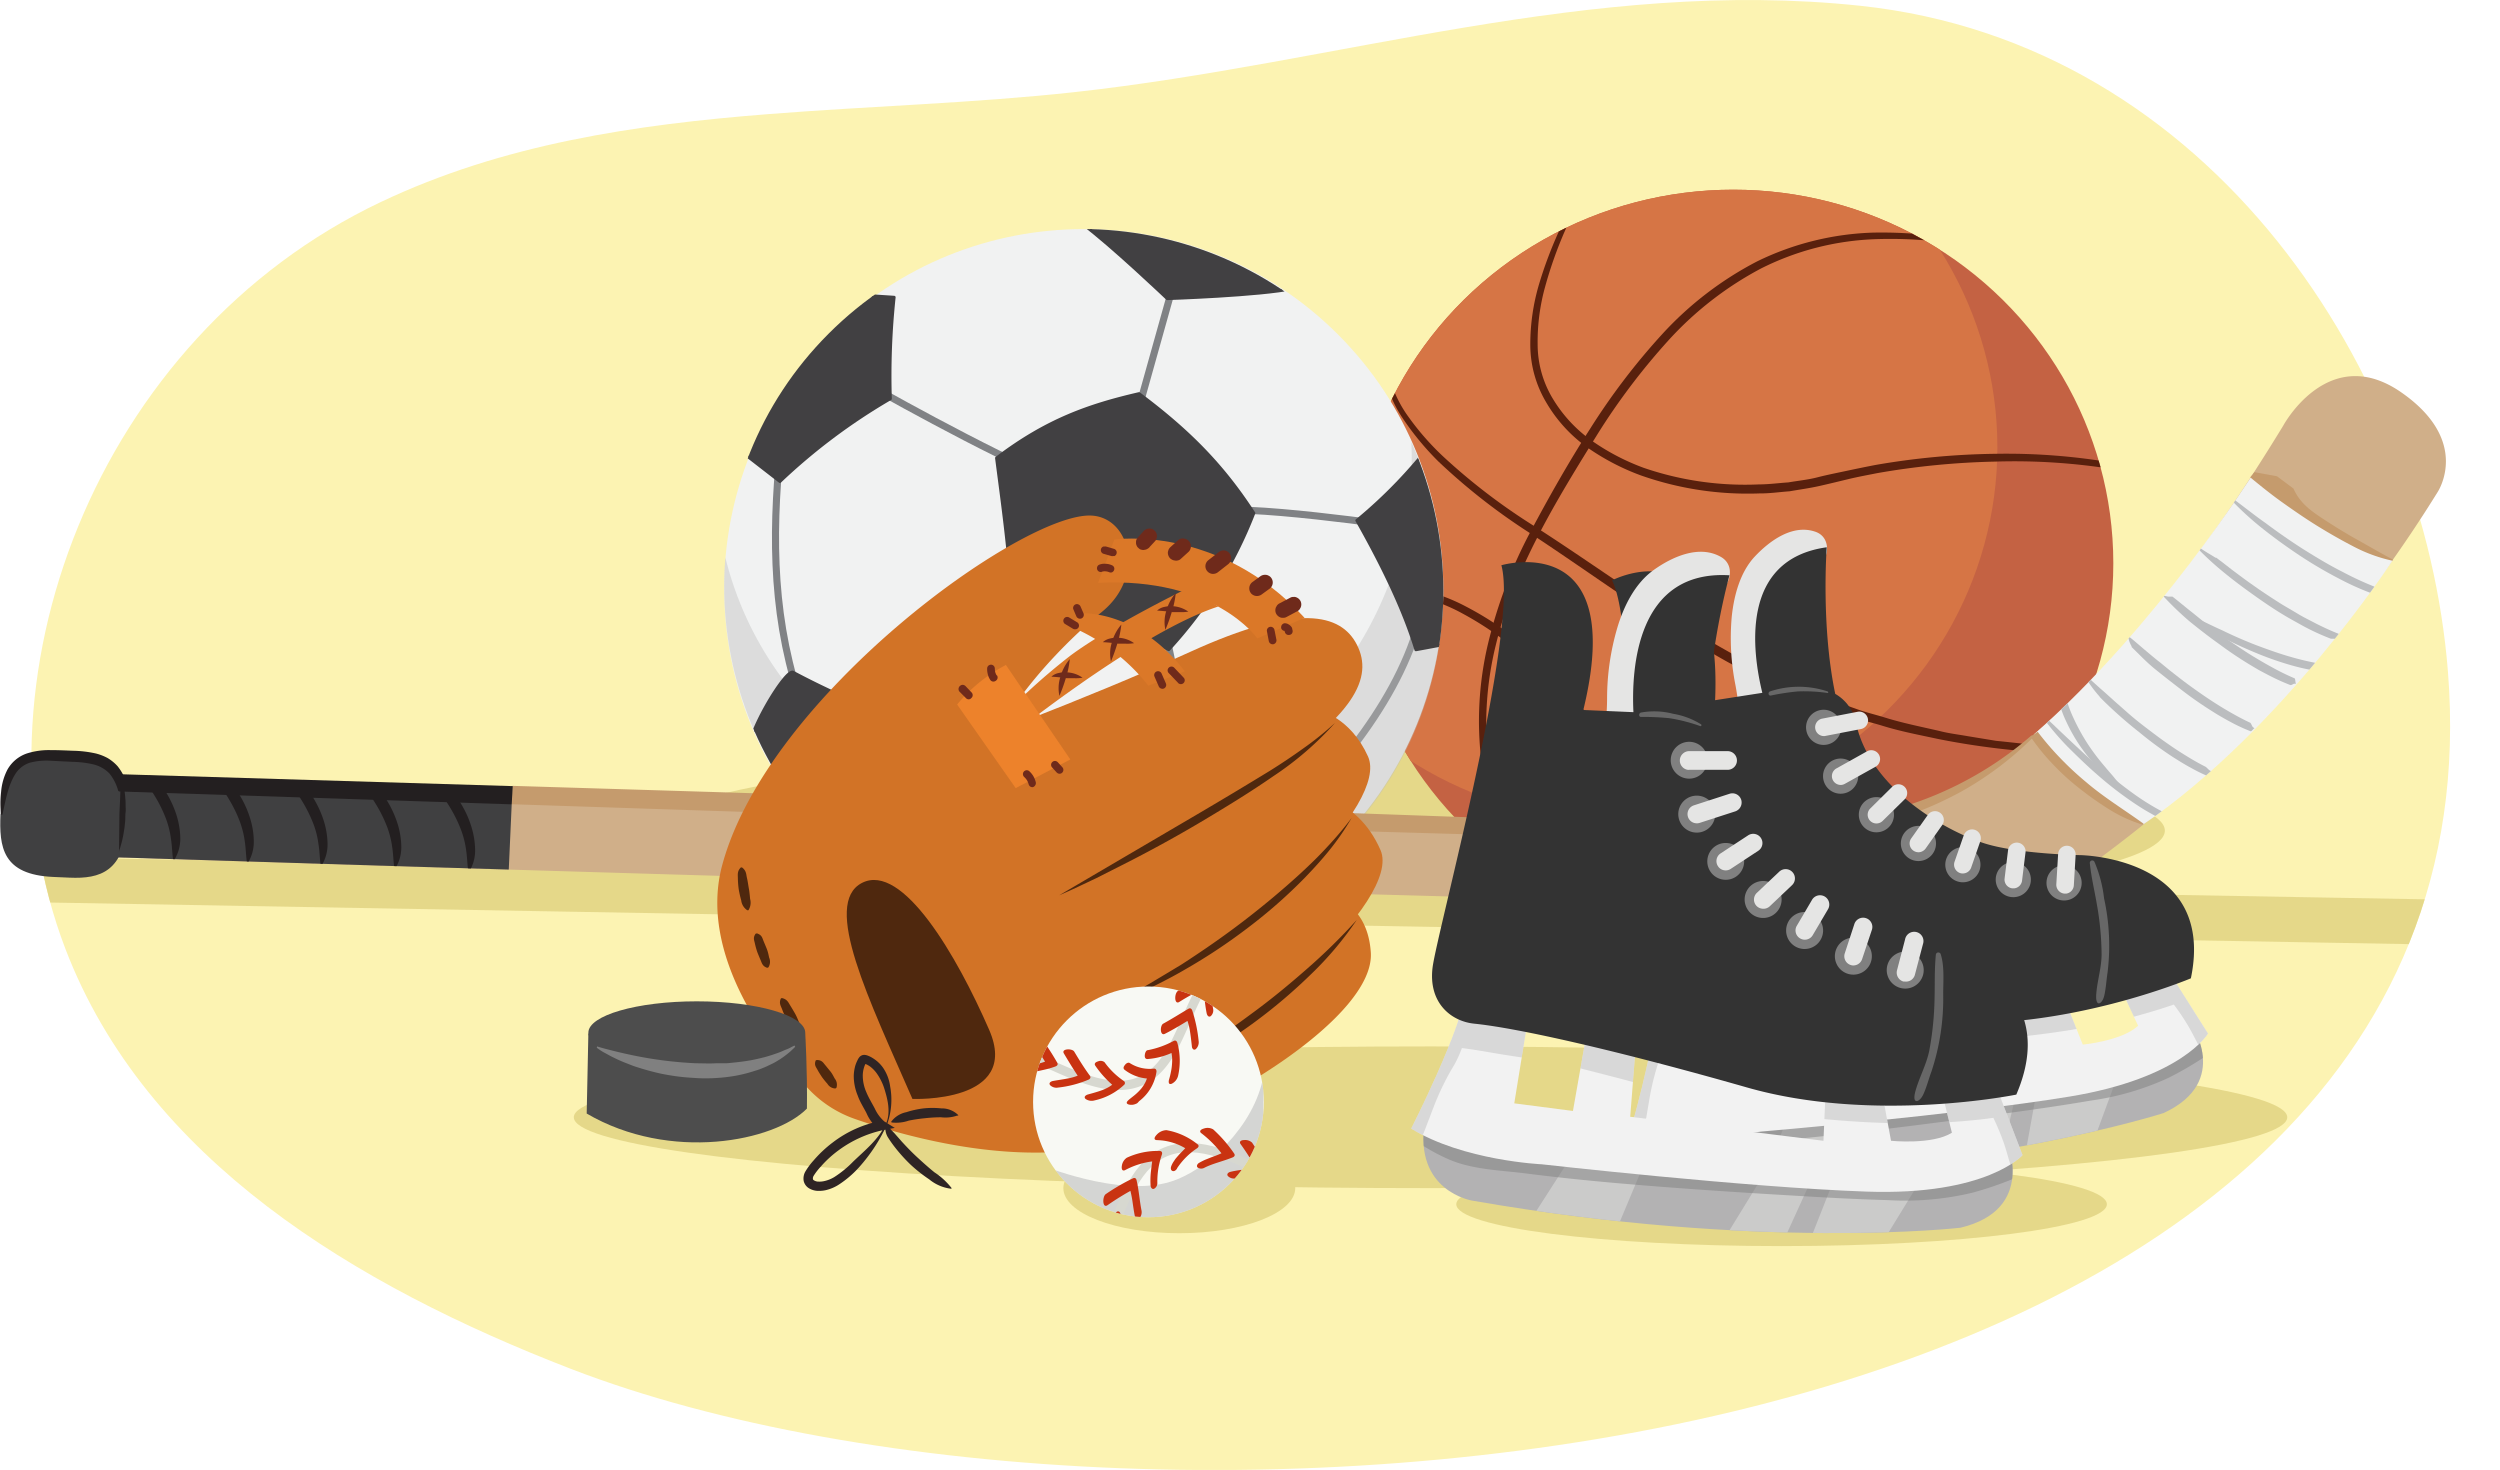<svg xmlns="http://www.w3.org/2000/svg" xmlns:xlink="http://www.w3.org/1999/xlink" width="388.11" height="228.2" viewBox="0 0 388.11 228.2"><defs><clipPath id="a" transform="translate(0.08 -0.55)"><path d="M119.27,18.26c15.81-1.25,31.78-1.69,47.39-3.4C207.72,10.36,246.92-3,288.74,1.45c54.6,5.83,87.55,57.11,91.21,103.39C389.84,229.86,179.24,248,88.6,213.08c-33.64-13-66-32.51-78.54-65.26C-5.71,106.5,14.88,52.89,59,31.93,78,22.9,98.51,19.89,119.27,18.26Z" fill="#fcf3b2"/></clipPath><clipPath id="b" transform="translate(0.08 -0.55)"><ellipse cx="269" cy="88" rx="59" ry="58" fill="none"/></clipPath><clipPath id="c" transform="translate(0.08 -0.55)"><ellipse cx="168.17" cy="91.94" rx="55.65" ry="55.99" transform="translate(-15.74 145.89) rotate(-45.02)" fill="none"/></clipPath><clipPath id="d" transform="translate(0.08 -0.55)"><path d="M315.7,114.54c6.56,9.24,16.95,14,16.95,14,21.64-14.78,38.72-41,38.72-41s-8.06-2.5-21.7-13.38C349.67,74.13,334.82,97.75,315.7,114.54Z" fill="none"/></clipPath><clipPath id="e" transform="translate(0.08 -0.55)"><path d="M94,124.42c-22.56-.73-58.4-.86-81-1.59l2.1,10.73c133.19,4.3,284.54,8.14,285.13,8.16" fill="none"/></clipPath><clipPath id="f" transform="translate(0.08 -0.55)"><path d="M340,159.42s6.43,9-4.18,13.92c0,0-28.36,9.15-71.49,10.17,0,0-8.79.35-9.13-10.13l54-4.39Z" fill="none"/></clipPath><clipPath id="g" transform="translate(0.08 -0.55)"><path d="M334.79,148.49,342.7,161s-4,6.92-21.52,9.79-47.85,5.43-47.85,5.43-11.47,1.74-19.94-1.39c0,0,4.57-16.19,3.93-21.75l9.71-.3.57,15.45,8.71-.6L276,154.5l7.31.25,1.4,12.06,28.73-2.11L311.81,154l7.57-1,3.88,9.72s6.11-.58,8.59-2.93l-4-8.59Z" fill="none"/></clipPath><clipPath id="h" transform="translate(0.08 -0.55)"><path d="M311.43,177.66s4.77,10.64-7.17,13.49c0,0-31.13,3.6-75.79-4.21,0,0-9.15-1.45-7.34-12.33l56.61,6.59Z" fill="none"/></clipPath><clipPath id="i" transform="translate(0.08 -0.55)"><path d="M308.33,165.32l5.58,14.56s-5.55,6.31-24.2,5.66-50.44-4.24-50.44-4.24-12.19-.56-20.27-5.54c0,0,8-15.74,8.52-21.6l10.08,1.68-2.6,16,9.11,1.18,2.4-13.62L254,161.2l-1,12.72,30,3.73.49-11.32,8,.51,2,10.81s6.42.66,9.45-1.25l-2.38-9.69Z" fill="none"/></clipPath><clipPath id="j" transform="translate(0.08 -0.55)"><circle cx="178.21" cy="171.61" r="17.91" fill="none"/></clipPath></defs><path d="M119.27,18.26c15.81-1.25,31.78-1.69,47.39-3.4C207.72,10.36,246.92-3,288.74,1.45c54.6,5.83,87.55,57.11,91.21,103.39C389.84,229.86,179.24,248,88.6,213.08c-33.64-13-66-32.51-78.54-65.26C-5.71,106.5,14.88,52.89,59,31.93,78,22.9,98.51,19.89,119.27,18.26Z" transform="translate(0.08 -0.55)" fill="#fcf3b2"/><g clip-path="url(#a)"><ellipse cx="218.58" cy="128.95" rx="117.5" ry="13.5" fill="#e5d889"/><ellipse cx="183.08" cy="184.45" rx="18" ry="7" fill="#e5d889"/><ellipse cx="276.58" cy="186.95" rx="50.5" ry="6.5" fill="#e5d889"/><rect x="5" y="137" width="383" height="7" transform="translate(2.6 -4) rotate(1.01)" fill="#e5d889"/><ellipse cx="222.08" cy="173.45" rx="133" ry="11" fill="#e5d889"/></g><g clip-path="url(#b)"><ellipse cx="269.08" cy="87.45" rx="59" ry="58" fill="#c46243"/><ellipse cx="251.08" cy="69.45" rx="59" ry="58" fill="#d67545"/><path d="M236.12,136.47A41.78,41.78,0,0,1,229.93,119a52,52,0,0,1,1-18.53,73.33,73.33,0,0,1,6.58-17.36c2.9-5.44,5.93-10.81,9.27-16A103.48,103.48,0,0,1,258,52.39,53.06,53.06,0,0,1,272.76,41.1a44.08,44.08,0,0,1,18-4.44,66.93,66.93,0,0,1,18.38,2.22l-.15.62a66.51,66.51,0,0,0-18.19-1.81,42.81,42.81,0,0,0-17.49,4.54A52.82,52.82,0,0,0,259,53.32a103,103,0,0,0-11.05,14.59c-6.44,10.38-13,21-15.84,32.88A51.19,51.19,0,0,0,231,118.91l.29,2.26c.1.76.3,1.5.44,2.24a44.1,44.1,0,0,0,1.15,4.42,35.6,35.6,0,0,0,3.8,8.26Z" transform="translate(0.08 -0.55)" fill="#59200d"/><path d="M247.18,28.2A64,64,0,0,0,239.81,45a31.89,31.89,0,0,0-1.18,9,16.3,16.3,0,0,0,2.39,8.5,21.69,21.69,0,0,0,6.08,6.51,35.06,35.06,0,0,0,8,4.17A48.46,48.46,0,0,0,273,75.75c1.52,0,3-.21,4.55-.31,1.49-.26,3-.4,4.48-.78s3-.68,4.5-1,3-.63,4.56-.93A117.11,117.11,0,0,1,309.61,71a97.41,97.41,0,0,1,18.52,1.43,59,59,0,0,1,17.56,6l-.31.56A58.18,58.18,0,0,0,328,73.4a95.91,95.91,0,0,0-18.31-1.19A120.44,120.44,0,0,0,291.36,74c-1.5.3-3,.57-4.49.93s-3,.73-4.51,1.07-3.07.55-4.61.82c-1.56.11-3.11.35-4.67.33a49.89,49.89,0,0,1-18.44-2.8A36.33,36.33,0,0,1,246.32,70a22.53,22.53,0,0,1-6.37-7A17.54,17.54,0,0,1,237.49,54a32.88,32.88,0,0,1,1.34-9.27,64.34,64.34,0,0,1,7.82-16.83Z" transform="translate(0.08 -0.55)" fill="#59200d"/><path d="M215.6,56.77a5.79,5.79,0,0,0,0,2.07,6.62,6.62,0,0,0,.24,1,8.27,8.27,0,0,0,.34,1,19.23,19.23,0,0,0,2,3.86A41.43,41.43,0,0,0,224,71.45a94.65,94.65,0,0,0,14.08,10.76c10,6.42,19.6,13.58,29.93,19.37a115.05,115.05,0,0,0,16,7.57l4.18,1.49c1.39.5,2.83.84,4.24,1.27,2.83.89,5.74,1.46,8.62,2.13,1.43.37,2.91.54,4.37.8l4.38.72c3,.3,5.89.66,8.85.9s5.92.37,8.89.47l8.91.06,0,.64c-11.9.41-23.92,0-35.67-2.36-2.92-.63-5.87-1.18-8.73-2.08-1.43-.43-2.89-.77-4.3-1.27l-4.24-1.49a115.6,115.6,0,0,1-16.26-7.6c-10.42-5.92-20-13.07-29.91-19.58a95.81,95.81,0,0,1-14.12-11.06,43.57,43.57,0,0,1-5.73-7,19.55,19.55,0,0,1-2-4.07,6.85,6.85,0,0,1-.33-1.09,7.09,7.09,0,0,1-.24-1.13,6.06,6.06,0,0,1,0-2.36Z" transform="translate(0.08 -0.55)" fill="#59200d"/><path d="M286,144.41a57.11,57.11,0,0,1-12.83-3.25,44.13,44.13,0,0,1-11.51-6.66,47.32,47.32,0,0,1-9-9.85c-.31-.46-.64-.91-.94-1.38l-.87-1.42c-.61-.93-1.14-1.9-1.67-2.88l-1.59-2.86c-.27-.47-.53-1-.81-1.41l-.89-1.36a54.23,54.23,0,0,0-8.36-9.91,49.83,49.83,0,0,0-10.5-7.6,27.4,27.4,0,0,0-6-2.44,9.08,9.08,0,0,0-6.09.11,10.85,10.85,0,0,0-4.56,4.23,22.09,22.09,0,0,0-2.62,5.89l-.62-.15a22.86,22.86,0,0,1,2.53-6.19,11.78,11.78,0,0,1,4.84-4.72,8.17,8.17,0,0,1,1.67-.55c.29-.05.57-.12.86-.16l.88,0a8.21,8.21,0,0,1,1.72.12,11.47,11.47,0,0,1,1.67.33,28.56,28.56,0,0,1,6.25,2.44,48.7,48.7,0,0,1,10.85,7.71,54.68,54.68,0,0,1,8.63,10.13l.9,1.4c.29.47.55,1,.83,1.45l1.59,2.9c.51,1,1,1.91,1.61,2.83l.85,1.39c.29.46.61.9.91,1.35a48.93,48.93,0,0,0,8.62,9.66c6.66,5.58,15.05,8.8,23.65,10.23Z" transform="translate(0.08 -0.55)" fill="#59200d"/></g><ellipse cx="168.17" cy="91.94" rx="55.81" ry="55.83" transform="translate(-15.68 145.29) rotate(-45)" fill="#f1f2f2"/><g clip-path="url(#c)"><path d="M160,73.48c-13.35-6.24-29-15.33-29-15.33l-9.66,9.42c-1.55,14.08-1.81,27.33,2.53,40.84l21,20.32c14.1,9.31,32.24,7.33,32.24,7.33l25.45-11c10.67-11.17,19.06-24,19-37.53l-3.31-5.1s-26.92-4-30.89-2.28S164.58,89,164.58,89s-18.65,14.71-28.05,26" transform="translate(0.08 -0.55)" fill="none" stroke="#808285" stroke-miterlimit="10" stroke-width="1.1"/><path d="M189.06,132.11s-3.51-9.87-8.71-36.12l-3.88-31.24L182.56,43" transform="translate(0.08 -0.55)" fill="none" stroke="#808285" stroke-miterlimit="10" stroke-width="1.1"/><path d="M216.51,55.2c10.72,18,14.86,49.16,2.46,68.25-17.3,26.64-62.95,35-89.11,18.23-18.54-11.92-21.1-41.21-18.61-62a52.8,52.8,0,0,0,23.95,39.16c24.91,16,58.45,8.42,74.92-17A54.81,54.81,0,0,0,216.51,55.2Z" transform="translate(0.08 -0.55)" fill="#bcbcbc" opacity="0.4"/><path d="M194.57,80.21a66.74,66.74,0,0,1-13.21,21.19c-7.34-3.14-15.27-5.73-24.23-6.35-.54-9.08-1.61-16.47-2.5-23.39,7.82-5.94,14.38-8.21,22.12-10C184.22,67.25,189.6,72.54,194.57,80.21Z" transform="translate(0.08 -0.55)" fill="#414042" stroke="#414042" stroke-linecap="round" stroke-linejoin="round" stroke-width="0.46"/><path d="M123.08,104.94A131,131,0,0,0,139,112.07c1.6,5.59,5.25,11.82,9.7,18.3-6.11,3.33-11.45,6.24-13.59,8.81-2,3.09-13.52-9.07-18.78-21.87C115.41,115.15,122,104.07,123.08,104.94Z" transform="translate(0.08 -0.55)" fill="#414042" stroke="#414042" stroke-linecap="round" stroke-linejoin="round" stroke-width="0.46"/><path d="M138.73,46.7a115.63,115.63,0,0,0-.59,15.75A92.19,92.19,0,0,0,121,75.3L112.88,69c1-8.91,6.8-14.88,13.3-22.88C126.38,45.86,138.73,46.7,138.73,46.7Z" transform="translate(0.08 -0.55)" fill="#414042" stroke="#414042" stroke-linecap="round" stroke-linejoin="round" stroke-width="0.46"/><path d="M171.29,135.19l14.1-14.47L204,123.08c.71,3.61,1.39,15.61-.71,15.45-1.09-.08-10,8.72-22.4,9.24C179.53,149.06,170.31,136.46,171.29,135.19Z" transform="translate(0.08 -0.55)" fill="#414042" stroke="#414042" stroke-linecap="round" stroke-linejoin="round" stroke-width="0.46"/><path d="M219.73,101.42c-1.87-6.15-5.14-12.94-9.17-20.07a74.11,74.11,0,0,0,12.12-12.68l9.6,4c2.51,10,1.48,15.53-2.29,26.57C229.87,99.6,219.73,101.42,219.73,101.42Z" transform="translate(0.08 -0.55)" fill="#414042" stroke="#414042" stroke-linecap="round" stroke-linejoin="round" stroke-width="0.46"/><path d="M200.67,45.33c-5.11,1.11-19.54,1.58-19.54,1.58s-8.77-8.35-13.2-11.63l5.86-9.18c9.38-.79,14.18.93,23.38,5.9C197.46,32.16,200.67,45.33,200.67,45.33Z" transform="translate(0.08 -0.55)" fill="#414042" stroke="#414042" stroke-linecap="round" stroke-linejoin="round" stroke-width="0.46"/></g><path d="M15.18,133.56c133.19,4.3,284.54,8.14,285.13,8.16,6.29.2,12.79-.55,18.5-3.33a48.65,48.65,0,0,0,7.85-5.18A207.33,207.33,0,0,0,362,99.77,209.2,209.2,0,0,0,378.31,77s5.36-7.85-5.51-15.47c-11.36-8-18.41,5.08-18.41,5.08-11.13,18.28-24.69,36.73-41.46,50.24-19.3,15.55-45.15,13.17-68.39,12.41l-36.33-1.17-51.85-1.69-62.32-2c-22.56-.73-58.4-.86-81-1.59Z" transform="translate(0.08 -0.55)" fill="#d0af89"/><path d="M315.7,114.54c6.56,9.24,16.95,14,16.95,14,21.64-14.78,38.72-41,38.72-41s-8.06-2.5-21.7-13.38C349.67,74.13,334.82,97.75,315.7,114.54Z" transform="translate(0.08 -0.55)" fill="#f1f2f2"/><g clip-path="url(#d)"><path d="M369.74,93.23a41.63,41.63,0,0,1-6.68-2.84,66.67,66.67,0,0,1-6.22-3.66c-2-1.34-3.95-2.74-5.82-4.24a47.64,47.64,0,0,1-5.25-4.89l.1-.12c1,.68,1.93,1.41,2.88,2.13s1.89,1.45,2.86,2.12q2.85,2.14,5.85,4.06c2,1.25,4,2.47,6.15,3.55a49,49,0,0,0,6.44,2.86Z" transform="translate(0.08 -0.55)" fill="#bbbdbf"/><path d="M340.79,85.38s.07-.11.06-.12c.62.36,1.2.76,1.8,1.13.42.24.82.5,1.24.75,0,0,.08,0,.11,0,.27.2.53.41.8.6l1.67,1.3c.83.62,1.66,1.24,2.5,1.85l1.62,1.14c1.16.79,2.33,1.56,3.51,2.3.85.52,1.71,1,2.58,1.53s1.86,1,2.8,1.5c1.19.6,2.4,1.16,3.62,1.63.07,0-.1.9,0,.93l-.57-.17c-.25-.09-.58,0-.83-.07-1-.39-2-.82-2.95-1.29-.63-.31-1.26-.64-1.89-1l-.9-.5c-1.82-1-3.6-2.16-5.31-3.36s-3.49-2.49-5.15-3.84A47.28,47.28,0,0,1,340.79,85.38Z" transform="translate(0.08 -0.55)" fill="#bbbdbf"/><path d="M335.82,93.16s0-.1,0-.11c.24,0,.46.09.71.12l.53,0s.09,0,.12,0c.27.2.53.42.79.62l1.67,1.36c.83.65,1.64,1.31,2.47,2l1.6,1.22c1.15.84,2.3,1.67,3.48,2.45q1.26.86,2.55,1.65c.92.55,1.84,1.1,2.79,1.61a36.75,36.75,0,0,0,3.62,1.78c.13.08.09.77.23.84l-.19,0c-.19-.07-.52.27-.71.2a32.14,32.14,0,0,1-3-1.34c-.64-.32-1.27-.66-1.9-1l-.9-.53a59.74,59.74,0,0,1-5.31-3.54c-1.53-1.09-3-2.23-4.48-3.43A46.89,46.89,0,0,1,335.82,93.16Z" transform="translate(0.08 -0.55)" fill="#bbbdbf"/><path d="M330.84,101s0-.09,0-.12a3.68,3.68,0,0,1-.39-.88c-.06-.22-.13-.43-.17-.66,0,0,.1,0,.11,0l.8.65,1.66,1.42c.82.68,1.62,1.38,2.44,2,.53.44,1.05.87,1.59,1.3,1.12.89,2.26,1.77,3.43,2.61.84.6,1.68,1.19,2.54,1.76s1.82,1.18,2.76,1.73c1.18.69,2.39,1.36,3.62,1.93.21.11.29.63.5.73a.9.9,0,0,0,.2.14c-.13,0-.48.52-.6.47a25.82,25.82,0,0,1-3-1.38c-.65-.34-1.28-.7-1.91-1.07-.31-.18-.61-.37-.91-.56a59.18,59.18,0,0,1-5.3-3.71c-1.3-1-2.58-2-3.81-3S332,102.12,330.84,101Z" transform="translate(0.08 -0.55)" fill="#bbbdbf"/><path d="M325.87,108.73s0-.09-.07-.12a19.34,19.34,0,0,1-1.47-1.88c-.31-.44-.61-.9-.89-1.37,0,0,.11-.07.12-.06.27.21.53.45.8.67l1.64,1.48c.83.71,1.61,1.44,2.42,2.16L330,111c1.11,1,2.23,1.88,3.39,2.76.84.64,1.67,1.27,2.52,1.87s1.81,1.27,2.75,1.85c1.17.74,2.38,1.46,3.61,2.08.28.15.49.5.77.64l.58.29c-.06,0-.42.76-.48.74a24.23,24.23,0,0,1-3-1.43c-.66-.35-1.3-.73-1.93-1.12l-.91-.57a57.64,57.64,0,0,1-5.29-3.9c-1.07-.84-2.12-1.72-3.14-2.63S326.82,109.71,325.87,108.73Z" transform="translate(0.08 -0.55)" fill="#bbbdbf"/><path d="M337,128.37a21.24,21.24,0,0,1-3.07-1.48c-1-.54-1.93-1.14-2.85-1.76a55,55,0,0,1-5.29-4.07c-1.69-1.44-3.28-3-4.85-4.55a44.07,44.07,0,0,1-4.26-5.08l.11-.1c.85.72,1.65,1.48,2.44,2.24s1.6,1.51,2.39,2.26c1.6,1.5,3.2,3,4.91,4.37s3.41,2.74,5.22,4a37.49,37.49,0,0,0,5.61,3.21Z" transform="translate(0.08 -0.55)" fill="#bbbdbf"/><path d="M361.43,104.92a31.33,31.33,0,0,1-5.91-1.12,50.06,50.06,0,0,1-5.64-2c-1.84-.77-3.64-1.6-5.39-2.53a34,34,0,0,1-5-3.22l.08-.13c.92.37,1.8.81,2.69,1.24s1.76.85,2.66,1.25q2.64,1.29,5.37,2.34c1.83.68,3.66,1.34,5.54,1.86a40.74,40.74,0,0,0,5.66,1.19Z" transform="translate(0.08 -0.55)" fill="#bbbdbf"/><path d="M320.4,107.85a19.65,19.65,0,0,0,1.42,4.18A31.66,31.66,0,0,0,324,116a34.39,34.39,0,0,0,2.74,3.62c.48.6,1,1.14,1.48,1.75s1,1.14,1.49,1.77l-.1.11a19.8,19.8,0,0,1-3.59-3,33.25,33.25,0,0,1-3-3.63,26.13,26.13,0,0,1-2.34-4.08,16.08,16.08,0,0,1-1.41-4.55Z" transform="translate(0.08 -0.55)" fill="#bbbdbf"/></g><path d="M371.34,87.6a23.87,23.87,0,0,1-6.07-2.22c-1.93-1-3.78-2.06-5.61-3.19s-3.59-2.35-5.34-3.59-3.42-2.59-5.07-3.95l.66-.8,3.5.64,2.55,1.9c1,2.25,2.7,3.45,4.47,4.62s3.56,2.28,5.41,3.31,3.67,2.1,5.56,3.1Z" transform="translate(0.08 -0.55)" fill="#c59b6d"/><path d="M315.7,114.54c6.56,9.24,16.95,14,16.95,14" transform="translate(0.08 -0.55)" fill="#f1f2f2"/><path d="M316.25,114.15a46.3,46.3,0,0,0,3.54,4.12,48.26,48.26,0,0,0,4,3.71c2.78,2.38,5.9,4.27,8.91,6.45l-.08.17a21.67,21.67,0,0,1-5.12-2.31,50,50,0,0,1-4.6-3.22,36.4,36.4,0,0,1-4.18-3.77,32.36,32.36,0,0,1-3.56-4.37Z" transform="translate(0.08 -0.55)" fill="#c59b6d"/><g clip-path="url(#e)"><rect x="31.11" y="89.09" width="17.22" height="78.9" transform="translate(-90.39 161.89) rotate(-87.42)" fill="#404041"/><path d="M24,121.28a15,15,0,0,1,2,2.79,16,16,0,0,1,1.36,3.15,12.73,12.73,0,0,1,.55,3.42A6.23,6.23,0,0,1,27,134l-.22-.05c-.14-1.15-.16-2.15-.32-3.18a14.1,14.1,0,0,0-.73-3,21.14,21.14,0,0,0-1.3-2.82,25.28,25.28,0,0,0-1.67-2.61Z" transform="translate(0.08 -0.55)" fill="#231f20"/><path d="M35.42,121.71a15,15,0,0,1,2,2.79,15.5,15.5,0,0,1,1.35,3.16,12.28,12.28,0,0,1,.55,3.41,6.17,6.17,0,0,1-.86,3.33l-.22-.06c-.15-1.14-.16-2.15-.32-3.17a14.06,14.06,0,0,0-.74-3,20,20,0,0,0-1.3-2.82,24.63,24.63,0,0,0-1.66-2.61Z" transform="translate(0.08 -0.55)" fill="#231f20"/><path d="M46.86,122.14a15.05,15.05,0,0,1,2,2.8,16,16,0,0,1,1.36,3.15,12.73,12.73,0,0,1,.55,3.42,6.23,6.23,0,0,1-.87,3.32l-.21-.05c-.15-1.15-.16-2.16-.33-3.18a13.46,13.46,0,0,0-.73-3,21.61,21.61,0,0,0-1.3-2.81,23.71,23.71,0,0,0-1.67-2.61Z" transform="translate(0.08 -0.55)" fill="#231f20"/><path d="M58.31,122.58a15,15,0,0,1,2,2.79,16,16,0,0,1,1.36,3.15,12.8,12.8,0,0,1,.55,3.42,6.2,6.2,0,0,1-.87,3.32l-.22,0c-.15-1.14-.16-2.15-.32-3.18a14.74,14.74,0,0,0-.73-3,21.14,21.14,0,0,0-1.3-2.82,25.28,25.28,0,0,0-1.67-2.61Z" transform="translate(0.08 -0.55)" fill="#231f20"/><path d="M69.76,123a14.93,14.93,0,0,1,2,2.79A15.22,15.22,0,0,1,73.13,129a12.72,12.72,0,0,1,.55,3.41,6.17,6.17,0,0,1-.86,3.33l-.22-.06c-.15-1.14-.16-2.15-.32-3.17a14.06,14.06,0,0,0-.74-3,20.48,20.48,0,0,0-1.3-2.82,22.19,22.19,0,0,0-1.67-2.6Z" transform="translate(0.08 -0.55)" fill="#231f20"/></g><path d="M10.71,136.8c4.76.21,8.59-.9,9-9h0c.18-9.35-3.43-9.59-8.18-9.8l-2.49-.11c-4.75-.21-8.7-.14-9,9H0c-.23,5.2.3,9.45,8.18,9.8Z" transform="translate(0.08 -0.55)" fill="#404041"/><path d="M18.38,132.74a.75.75,0,0,1,.05-.14c0-.1.09-.24.14-.41.08-.34.26-.85.37-1.43q.11-.44.18-.93c.05-.33.12-.68.15-1s.09-.72.1-1.09,0-.74.05-1.11,0-.73,0-1.09,0-.71-.05-1.05a9.63,9.63,0,0,0-.1-1c0-.3-.08-.59-.13-.85-.08-.53-.23-1-.29-1.26,0-.15-.08-.27-.1-.35a.64.64,0,0,0,0-.09h0l-.06,0a.25.25,0,0,0,0,.06s0,.06,0,.11,0,.22,0,.38c0,.33-.05.79-.08,1.35,0,1.11-.09,2.6-.15,4.08l-.06,5.89Z" transform="translate(0.08 -0.55)" fill="#231f20"/><path d="M79.48,122.55c29.88.91,61,1.87,70.91,2.21l56.29,1.91,28.14,1c4.69.17,9.37.31,14.08.53s9.38.48,14,.66c9.32.36,18.69.11,27.75-1.86a54.92,54.92,0,0,0,24.66-12.29l.26.28a50.79,50.79,0,0,1-11.27,8.5,56.92,56.92,0,0,1-13.24,5.18,77.86,77.86,0,0,1-14.05,2.23c-4.73.35-9.46.39-14.17.31s-9.42-.32-14.1-.51-9.37-.29-14.06-.43l-28.15-.81-56.29-1.75c-9.93-.3-41-1.32-70.94-2.31Z" transform="translate(0.08 -0.55)" fill="#c59b6d"/><path d="M79.35,125.42l-61-2,.09-2.68,61.09,1.85Z" transform="translate(0.08 -0.55)" fill="#231f20"/><path d="M18.28,123.35a7.27,7.27,0,0,0-1.37-2.72,5.17,5.17,0,0,0-2.52-1.42,15.88,15.88,0,0,0-3.24-.39l-3.42-.17a10.15,10.15,0,0,0-3.16.3,4.17,4.17,0,0,0-2.27,1.76c-1.11,1.75-1.51,4.06-2,6.31H.09a15.34,15.34,0,0,1,0-3.52A9.06,9.06,0,0,1,1.09,120a5.51,5.51,0,0,1,3-2.48A11.29,11.29,0,0,1,7.75,117c1.19,0,2.32.05,3.48.1a17.66,17.66,0,0,1,3.6.43,7.91,7.91,0,0,1,1.81.71,6.57,6.57,0,0,1,1.55,1.28A8.29,8.29,0,0,1,19.81,123Z" transform="translate(0.08 -0.55)" fill="#231f20"/><path d="M281.8,83.12c-3.54-1.27-7.13,1.36-9.44,3.81s-3.26,6.11-3.6,9.38a37.41,37.41,0,0,0,.58,10.61c.3,1.57.47,3.16.75,4.74.32,1.79.68,4.25,1.89,5.71,1.8,2.16,4.49,2.54,6.46.39a4.29,4.29,0,0,0,.48-4.32c-.15-.39-.3-.79-.44-1.19a6.64,6.64,0,0,0-.25-.78c-.74-3-1.2-6.19-1.75-9.25a18.75,18.75,0,0,1,.26-8.79,7,7,0,0,1,2-3c1.16-1,2.47-1.16,3.7-2.22C284,86.87,284.05,83.93,281.8,83.12Z" transform="translate(0.08 -0.55)" fill="#e5e5e4"/><path d="M340,159.42s6.43,9-4.18,13.92c0,0-28.36,9.15-71.49,10.17,0,0-8.79.35-9.13-10.13l54-4.39Z" transform="translate(0.08 -0.55)" fill="#b3b2b3"/><g clip-path="url(#f)"><polygon points="323.5 181.26 331.85 158.59 317.54 161.9 313.86 182.24 323.5 181.26" fill="#cbcbca"/><polygon points="279.62 168.11 270.81 190.6 285.18 187.59 289.27 167.33 279.62 168.11" fill="#cbcbca"/><polygon points="307.31 166.81 299.45 188.1 308.99 186.8 313.6 167.17 307.31 166.81" fill="#cbcbca"/><path d="M345.16,159.23a1.58,1.58,0,0,0-3-.42c-1.16,2.15-3.68,3.16-5.72,4.28a34.36,34.36,0,0,1-11.44,3.7c-8.85,1.4-17.74,2.53-26.64,3.61s-17.77,2.18-26.69,2.81c-3.73.26-7.62,1-11.33.22-3.2-.64-6.18-2.45-8.84-4.25a91.06,91.06,0,0,0-7.74-5,2,2,0,0,0-2.36.61,2,2,0,0,0,.35,2.8c4.91,4.86,11.07,9,17.9,10.54,3.77.84,7.78.12,11.58-.15,4.4-.31,8.79-.72,13.17-1.2,9-1,17.88-2.15,26.8-3.37,4.44-.61,8.87-1.24,13.29-2a42.72,42.72,0,0,0,12.05-3.52,51.8,51.8,0,0,0,5.6-3.25C343.89,163.48,345.72,161.48,345.16,159.23Z" transform="translate(0.08 -0.55)" fill="gray" opacity="0.5"/></g><path d="M334.79,148.49,342.7,161s-4,6.92-21.52,9.79-47.85,5.43-47.85,5.43-11.47,1.74-19.94-1.39c0,0,4.57-16.19,3.93-21.75l9.71-.3.57,15.45,8.71-.6L276,154.5l7.31.25,1.4,12.06,28.73-2.11L311.81,154l7.57-1,3.88,9.72s6.11-.58,8.59-2.93l-4-8.59Z" transform="translate(0.08 -0.55)" fill="#f2f2f2"/><g clip-path="url(#g)"><path d="M342.42,147.91a22.27,22.27,0,0,1-3.62.85c-2,.39-3.95,1.16-5.9,1.72a101.56,101.56,0,0,1-11.3,2.46,141.8,141.8,0,0,1-23.73,1.81c-7.78,0-15.49-1-23.25-1.28-4-.16-7.88.12-11.84.21s-9.12-.41-12.27,2.31a3.28,3.28,0,0,0,1.46,5.8,10.87,10.87,0,0,0,3.32.19c-.33.79-.6,1.61-.89,2.33a27,27,0,0,0-1.43,5.08c-.35,1.78-.63,3.59-1,5.38-.28,1.53-1.18,3.46-.19,4.85a1.2,1.2,0,0,0,1.4.39c1.58-.72,1.68-2.72,2-4.25.35-1.79.62-3.59.94-5.38a41.33,41.33,0,0,1,1.37-5.25,15.42,15.42,0,0,0,.9-3.44c1.76-.13,3.52-.17,5.28-.22,3.79-.11,7.54-.43,11.3-.28,8.29.34,16.52,1.13,24.83,1.05A141.32,141.32,0,0,0,324,160a94.63,94.63,0,0,0,12.06-3.05l1.33-.45.23.31a34.88,34.88,0,0,1,2,3c1.28,2.15,2.29,4.85,4.14,6.58,1.57,1.48,3.73-.58,3.12-2.35a17.38,17.38,0,0,0-1.82-3.22c-.71-1.17-1.41-2.34-2.18-3.46-.39-.57-.89-1.35-1.48-2.1a9.51,9.51,0,0,0,4.57-2.58C348.2,150.28,345.08,146.94,342.42,147.91Z" transform="translate(0.08 -0.55)" fill="#b3b2b3" opacity="0.4"/></g><path d="M322.72,133.3s-9.22-.16-14.49-1.75-17.79-8-20.16-18.67a6.63,6.63,0,0,0-3.24-4.61c-2.23-10.64-1.32-22.76-1.32-22.76-13.58,1.9-11.53,16.33-10,22.6l-7.33,1.14c1.19-27.61-16-18.6-16-18.6,4.47,8.93,1.32,55,1.65,60.23s4.18,7.27,7.68,6.94c6.65-.64,21.94-.22,41.35,1.37s39.18-6.76,39.18-6.76C344,133.43,322.72,133.3,322.72,133.3Z" transform="translate(0.08 -0.55)" fill="#333"/><path d="M285.74,113.14a2.73,2.73,0,1,1-3-2.39A2.73,2.73,0,0,1,285.74,113.14Z" transform="translate(0.08 -0.55)" fill="gray"/><path d="M288.19,120a2.73,2.73,0,1,1-3.55-1.49A2.73,2.73,0,0,1,288.19,120Z" transform="translate(0.08 -0.55)" fill="gray"/><path d="M293.37,125.35a2.73,2.73,0,1,1-3.83-.47A2.72,2.72,0,0,1,293.37,125.35Z" transform="translate(0.08 -0.55)" fill="gray"/><path d="M299.37,129.3a2.73,2.73,0,1,1-3.82.57A2.73,2.73,0,0,1,299.37,129.3Z" transform="translate(0.08 -0.55)" fill="gray"/><path d="M306.29,132.61a2.73,2.73,0,1,1-3.82.53A2.74,2.74,0,0,1,306.29,132.61Z" transform="translate(0.08 -0.55)" fill="gray"/><path d="M313.47,134.56a2.73,2.73,0,1,1-3.54,1.55A2.73,2.73,0,0,1,313.47,134.56Z" transform="translate(0.08 -0.55)" fill="gray"/><path d="M320.64,134.9a2.73,2.73,0,1,1-3,2.44A2.72,2.72,0,0,1,320.64,134.9Z" transform="translate(0.08 -0.55)" fill="gray"/><path d="M283.19,114.82a1.37,1.37,0,0,1-.42-2.7l5.53-1.07a1.36,1.36,0,1,1,.52,2.68l-5.53,1.07Z" transform="translate(0.08 -0.55)" fill="#e5e5e4"/><path d="M285.83,122.4a1.37,1.37,0,0,1-.83-2.55l4.83-2.7a1.37,1.37,0,0,1,1.33,2.39l-4.83,2.69A1.35,1.35,0,0,1,285.83,122.4Z" transform="translate(0.08 -0.55)" fill="#e5e5e4"/><path d="M291.38,128.38a1.36,1.36,0,0,1-1.11-2.32l3.45-3.41a1.37,1.37,0,0,1,1.92,1.95l-3.46,3.4A1.36,1.36,0,0,1,291.38,128.38Z" transform="translate(0.08 -0.55)" fill="#e5e5e4"/><path d="M297.9,132.85a1.39,1.39,0,0,1-.95-.25,1.36,1.36,0,0,1-.32-1.9l2.63-3.72a1.37,1.37,0,0,1,2.23,1.58l-2.63,3.72A1.41,1.41,0,0,1,297.9,132.85Z" transform="translate(0.08 -0.55)" fill="#e5e5e4"/><path d="M304.8,136.14a1.29,1.29,0,0,1-.61-.06,1.38,1.38,0,0,1-.84-1.74l1.43-4.11a1.36,1.36,0,0,1,2.58.89l-1.43,4.12A1.36,1.36,0,0,1,304.8,136.14Z" transform="translate(0.08 -0.55)" fill="#e5e5e4"/><path d="M312.63,138.46h-.32a1.37,1.37,0,0,1-1.19-1.52l.55-4.49a1.37,1.37,0,0,1,2.71.33l-.55,4.49A1.37,1.37,0,0,1,312.63,138.46Z" transform="translate(0.08 -0.55)" fill="#e5e5e4"/><path d="M320.67,139.28h-.24a1.38,1.38,0,0,1-1.28-1.45l.28-4.7a1.36,1.36,0,0,1,2.72.16l-.28,4.7A1.37,1.37,0,0,1,320.67,139.28Z" transform="translate(0.08 -0.55)" fill="#e5e5e4"/><path d="M326.56,140a20.12,20.12,0,0,0-1.49-5.66.38.38,0,0,0-.72.19c.25,2.36.68,4,1.09,6.38a46,46,0,0,1,.74,7.76c0,2.13-.68,4.12-.83,6.23s.88,1.56,1.21.35c.28-1.05.37-2.61.54-3.67A34.18,34.18,0,0,0,326.56,140Z" transform="translate(0.08 -0.55)" fill="#676767"/><path d="M283.67,107.9a14.13,14.13,0,0,0-9,0c-.32.16-.23.69.16.63a36.5,36.5,0,0,1,4.19-.64,25.46,25.46,0,0,1,4.61.24C283.74,108.17,283.81,108,283.67,107.9Z" transform="translate(0.08 -0.55)" fill="#676767"/><path d="M267.15,87.05c-3.39-2-7.63-.07-10.52,2S252,94.65,251,98A39,39,0,0,0,249.41,109c0,1.68-.17,3.35-.2,5,0,1.92-.18,4.53.77,6.28,1.41,2.6,4.11,3.54,6.58,1.73a4.51,4.51,0,0,0,1.38-4.35c-.07-.44-.15-.88-.21-1.32,0,0-.1-1.16-.09-.86-.14-3.27,0-6.62.09-9.89a19.74,19.74,0,0,1,2.08-9A7.36,7.36,0,0,1,262.44,94c1.41-.83,2.79-.69,4.27-1.52C268.61,91.35,269.3,88.34,267.15,87.05Z" transform="translate(0.08 -0.55)" fill="#e5e5e4"/><path d="M311.43,177.66s4.77,10.64-7.17,13.49c0,0-31.13,3.6-75.79-4.21,0,0-9.15-1.45-7.34-12.33l56.61,6.59Z" transform="translate(0.08 -0.55)" fill="#b3b2b3"/><g clip-path="url(#h)"><polygon points="289.84 196.79 303.11 175.14 287.68 175.61 279.7 195.82 289.84 196.79" fill="#cbcbca"/><polygon points="247.31 174.28 233.59 195.65 249.03 195.5 257.42 175.45 247.31 174.28" fill="#cbcbca"/><polygon points="276.12 178.57 263.64 198.9 273.74 199.52 282.53 180.23 276.12 178.57" fill="#cbcbca"/><path d="M316.81,178.53a1.66,1.66,0,0,0-3-1.05c-1.64,2-4.45,2.5-6.78,3.24a36,36,0,0,1-12.55,1.46c-9.42-.37-18.81-1-28.21-1.75s-18.76-1.41-28.09-2.59c-3.9-.5-8.06-.58-11.72-2.11-3.17-1.32-5.87-3.79-8.25-6.2a96,96,0,0,0-7-6.73,2.09,2.09,0,0,0-2.56.14,2.15,2.15,0,0,0-.21,3c4,6,9.55,11.58,16.29,14.55,3.71,1.64,8,1.72,12,2.22,4.59.59,9.2,1.07,13.82,1.48,9.42.83,18.87,1.45,28.31,2,4.71.29,9.41.54,14.12.67a45,45,0,0,0,13.15-1.15,54.38,54.38,0,0,0,6.44-2.2C314.64,182.65,316.93,181,316.81,178.53Z" transform="translate(0.08 -0.55)" fill="gray" opacity="0.5"/></g><path d="M308.33,165.32l5.58,14.56s-5.55,6.31-24.2,5.66-50.44-4.24-50.44-4.24-12.19-.56-20.27-5.54c0,0,8-15.74,8.52-21.6l10.08,1.68-2.6,16,9.11,1.18,2.4-13.62L254,161.2l-1,12.72,30,3.73.49-11.32,8,.51,2,10.81s6.42.66,9.45-1.25l-2.38-9.69Z" transform="translate(0.08 -0.55)" fill="#f2f2f2"/><g clip-path="url(#i)"><path d="M316.32,166.3a24,24,0,0,1-3.91.13c-2.13,0-4.31.38-6.44.56a107.07,107.07,0,0,1-12.15.22,150.37,150.37,0,0,1-24.84-3c-8-1.61-15.76-4.19-23.7-6.1-4.05-1-8.15-1.5-12.25-2.22s-9.31-2.3-13.12-.14a3.45,3.45,0,0,0,.31,6.28,11.63,11.63,0,0,0,3.38.88c-.5.74-.95,1.54-1.4,2.22a28.32,28.32,0,0,0-2.51,4.94c-.73,1.77-1.39,3.57-2.11,5.35-.61,1.52-1.93,3.32-1.19,5a1.26,1.26,0,0,0,1.36.69c1.78-.41,2.29-2.46,2.91-4,.73-1.77,1.38-3.58,2.08-5.36a41.71,41.71,0,0,1,2.49-5.12,17,17,0,0,0,1.64-3.37c1.84.22,3.67.55,5.49.86,3.93.66,7.86,1.1,11.7,2,8.48,2.06,16.8,4.57,25.38,6.2a148.59,148.59,0,0,0,25.42,2.62,100.06,100.06,0,0,0,13.06-.66l1.47-.19c.05.12.11.24.16.37a37.23,37.23,0,0,1,1.43,3.47c.87,2.49,1.36,5.48,2.91,7.64,1.32,1.85,4,.17,3.7-1.78a18.14,18.14,0,0,0-1.22-3.69c-.49-1.35-1-2.7-1.53-4-.29-.67-.65-1.58-1.1-2.47a9.94,9.94,0,0,0,5.25-1.72C321.78,169.93,319.25,165.85,316.32,166.3Z" transform="translate(0.08 -0.55)" fill="#b3b2b3" opacity="0.4"/></g><path d="M299,147.19s-9.47-2.07-14.57-4.78-16.7-11.95-16.95-23.39a7,7,0,0,0-2.39-5.43c-.11-11.42,3.32-23.73,3.32-23.73C254,89,253.17,104.32,253.5,111.11l-7.78-.34C252.61,82.56,233,88.3,233,88.3c2.77,10.13-10,57-10.68,62.44s2.81,8.36,6.48,8.73c7,.71,22.67,4.29,42.36,9.91s41.78,1.1,41.78,1.1C321,151.7,299,147.19,299,147.19Z" transform="translate(0.08 -0.55)" fill="#333"/><path d="M265,118.81a2.86,2.86,0,1,1-2.62-3.09A2.85,2.85,0,0,1,265,118.81Z" transform="translate(0.08 -0.55)" fill="gray"/><path d="M266.15,126.39a2.87,2.87,0,1,1-3.36-2.27A2.87,2.87,0,0,1,266.15,126.39Z" transform="translate(0.08 -0.55)" fill="gray"/><path d="M270.39,133a2.86,2.86,0,1,1-3.85-1.28A2.87,2.87,0,0,1,270.39,133Z" transform="translate(0.08 -0.55)" fill="gray"/><path d="M275.76,138.26a2.87,2.87,0,1,1-4.05-.2A2.87,2.87,0,0,1,275.76,138.26Z" transform="translate(0.08 -0.55)" fill="gray"/><path d="M282.22,143.1a2.87,2.87,0,1,1-4.05-.24A2.87,2.87,0,0,1,282.22,143.1Z" transform="translate(0.08 -0.55)" fill="gray"/><path d="M289.22,146.59a2.87,2.87,0,1,1-4,.86A2.86,2.86,0,0,1,289.22,146.59Z" transform="translate(0.08 -0.55)" fill="gray"/><path d="M296.54,148.41a2.87,2.87,0,1,1-3.59,1.9A2.86,2.86,0,0,1,296.54,148.41Z" transform="translate(0.08 -0.55)" fill="gray"/><path d="M262,120.07a1.46,1.46,0,0,1,.12-2.91l6,0a1.45,1.45,0,0,1,0,2.9l-6,0Z" transform="translate(0.08 -0.55)" fill="#e5e5e4"/><path d="M263.22,128.36a1.43,1.43,0,0,1-.32-2.79l5.52-1.79a1.43,1.43,0,0,1,1.81.92,1.45,1.45,0,0,1-.92,1.81l-5.53,1.79A1.36,1.36,0,0,1,263.22,128.36Z" transform="translate(0.08 -0.55)" fill="#e5e5e4"/><path d="M267.72,135.67a1.4,1.4,0,0,1-1.09-.64,1.43,1.43,0,0,1,.41-2l4.27-2.8a1.43,1.43,0,0,1,1.57,2.4l-4.26,2.8A1.41,1.41,0,0,1,267.72,135.67Z" transform="translate(0.08 -0.55)" fill="#e5e5e4"/><path d="M273.52,141.62a1.46,1.46,0,0,1-.93-.45,1.44,1.44,0,0,1,.06-2l3.48-3.29a1.43,1.43,0,1,1,2,2.08l-3.48,3.3A1.44,1.44,0,0,1,273.52,141.62Z" transform="translate(0.08 -0.55)" fill="#e5e5e4"/><path d="M280,146.43a1.4,1.4,0,0,1-.61-.19,1.43,1.43,0,0,1-.51-2l2.32-3.95a1.44,1.44,0,1,1,2.48,1.46l-2.32,3.94A1.43,1.43,0,0,1,280,146.43Z" transform="translate(0.08 -0.55)" fill="#e5e5e4"/><path d="M287.55,150.43a1.3,1.3,0,0,1-.33-.07,1.43,1.43,0,0,1-.91-1.81L287.8,144a1.43,1.43,0,0,1,2.72.9L289,149.45A1.44,1.44,0,0,1,287.55,150.43Z" transform="translate(0.08 -0.55)" fill="#e5e5e4"/><path d="M295.67,152.93l-.25,0a1.44,1.44,0,0,1-1-1.75l1.25-4.79a1.44,1.44,0,1,1,2.78.72l-1.26,4.79A1.42,1.42,0,0,1,295.67,152.93Z" transform="translate(0.08 -0.55)" fill="#e5e5e4"/><path d="M301.59,154.88c0-1.92.21-4.3-.37-6.14a.39.39,0,0,0-.77,0c-.23,2.49-.14,4.28-.2,6.8a48.55,48.55,0,0,1-.83,8.16c-.46,2.18-1.55,4.11-2.14,6.24s.59,1.79,1.17.61c.51-1,.92-2.61,1.32-3.66A36,36,0,0,0,301.59,154.88Z" transform="translate(0.08 -0.55)" fill="#676767"/><path d="M264,113a11.79,11.79,0,0,0-4.34-1.64,11.64,11.64,0,0,0-5-.19c-.35.1-.37.66,0,.68a39.08,39.08,0,0,1,4.45.2,26.35,26.35,0,0,1,4.7,1.2A.14.14,0,0,0,264,113Z" transform="translate(0.08 -0.55)" fill="#676767"/><path d="M147.71,116.74s20.23-7.36,37-15,23.39-5.93,25.86-1.1c2.59,5.09-.26,11.17-15.48,20.73s-30.57,17.35-30.57,17.35" transform="translate(0.08 -0.55)" fill="#d27326"/><path d="M204.8,110.88s4.75,1,7.5,7.12c3.22,7.23-17,27.4-38.85,37.29S151.65,141,151.65,141Z" transform="translate(0.08 -0.55)" fill="#d27326"/><path d="M202.77,123.84s7.67,0,11.47,8.69c3.35,7.7-20.68,29.36-38.84,36.18S159.63,150,159.63,150Z" transform="translate(0.08 -0.55)" fill="#d27326"/><path d="M202.73,138.86s9.33-.41,10,9.54-23.3,24.55-38.49,29.22-33.6-.56-41.63-3.37a18.06,18.06,0,0,1-7.25-4.73c-5.79-6.21-17.12-20.59-13.32-34.67,7.12-26.37,46.7-54.77,57.3-54.26,6,.29,8.42,9.42,1.67,14.93s-17.72,17-19,26.65l29.75-7.85Z" transform="translate(0.08 -0.55)" fill="#d27326"/><path d="M210.56,143.35a52.18,52.18,0,0,1-7.19,8.52,82.78,82.78,0,0,1-8.51,7.24,81.15,81.15,0,0,1-9.39,6,54.14,54.14,0,0,1-10.24,4.4,94,94,0,0,0,9.73-5.28q4.69-2.91,9.13-6.22c3-2.18,5.82-4.5,8.59-6.93A90.37,90.37,0,0,0,210.56,143.35Z" transform="translate(0.08 -0.55)" fill="#4f280e"/><path d="M209.76,127.52a40,40,0,0,1-3.32,4.85c-1.23,1.54-2.56,3-3.92,4.41a78.73,78.73,0,0,1-8.84,7.78,87.78,87.78,0,0,1-9.81,6.51c-1.7,1-3.44,1.89-5.19,2.76s-3.57,1.62-5.4,2.31c.85-.48,1.7-.95,2.56-1.41s1.69-1,2.54-1.47c1.68-1,3.35-2,5-3,3.26-2.11,6.46-4.32,9.54-6.68s6.07-4.85,8.93-7.47c1.43-1.32,2.82-2.67,4.13-4.1A54,54,0,0,0,209.76,127.52Z" transform="translate(0.08 -0.55)" fill="#4f280e"/><path d="M207.19,112.76a49.46,49.46,0,0,1-9.61,8.3c-3.49,2.42-7.09,4.62-10.72,6.79s-7.34,4.22-11.09,6.16l-5.66,2.87c-1.91.9-3.81,1.83-5.76,2.66l21.84-12.81q5.46-3.21,10.84-6.5,2.68-1.67,5.24-3.51A49,49,0,0,0,207.19,112.76Z" transform="translate(0.08 -0.55)" fill="#4f280e"/><path d="M184.56,91.74s-12,5.8-18.44,10.57a97.45,97.45,0,0,0-12.88,12l1.56,2.06s21.34-17.46,34.25-21.66Z" transform="translate(0.08 -0.55)" fill="#db7828"/><path d="M172.91,84.31s16.14-2.43,29.53,12.15l-7.32,3.2s-6.65-9.55-24.73-8.63Z" transform="translate(0.08 -0.55)" fill="#db7828"/><path d="M168.18,95.77s8.5-.37,15.67,9L178.2,107a30.39,30.39,0,0,0-12.64-9.42Z" transform="translate(0.08 -0.55)" fill="#db7828"/><path d="M177.63,85.9a.81.81,0,0,1-.46,0,.8.8,0,0,1-.41-.18l-.23-.21a1.29,1.29,0,0,1-.25-.59v-.31a1.15,1.15,0,0,1,.23-.56c.28-.32.57-.63.86-.94a.87.87,0,0,1,.35-.31.8.8,0,0,1,.45-.17.9.9,0,0,1,.46,0,.91.91,0,0,1,.41.19l.23.21a1.16,1.16,0,0,1,.25.58v.31a1.28,1.28,0,0,1-.22.57l-.87.94a1,1,0,0,1-.35.31A1,1,0,0,1,177.63,85.9Z" transform="translate(0.08 -0.55)" fill="#6f2a1b"/><path d="M182.75,87.56a.94.94,0,0,1-.47,0,1,1,0,0,1-.43-.14,1,1,0,0,1-.36-.29,1.28,1.28,0,0,1-.26-.9l.08-.29a1.28,1.28,0,0,1,.36-.5l1.18-1.06a.91.91,0,0,1,.43-.21.94.94,0,0,1,.47,0,.83.83,0,0,1,.43.15.91.91,0,0,1,.36.29,1.24,1.24,0,0,1,.26.89l-.08.3a1.25,1.25,0,0,1-.36.49l-1.18,1.07A.91.91,0,0,1,182.75,87.56Z" transform="translate(0.08 -0.55)" fill="#6f2a1b"/><path d="M188.11,89.64a1.21,1.21,0,0,1-.79-.44,1.19,1.19,0,0,1-.26-.89,1.21,1.21,0,0,1,.44-.79l1.64-1.27A1.31,1.31,0,0,1,190,86a1.26,1.26,0,0,1,.79.44,1.19,1.19,0,0,1,.25.89,1.2,1.2,0,0,1-.43.79L189,89.38A1.24,1.24,0,0,1,188.11,89.64Z" transform="translate(0.08 -0.55)" fill="#6f2a1b"/><path d="M194.92,93.07a1,1,0,0,1-.44-.14,1,1,0,0,1-.36-.29,1.21,1.21,0,0,1-.25-.9,1.25,1.25,0,0,1,.43-.79l1.25-.91a1.26,1.26,0,0,1,.9-.25,1,1,0,0,1,.43.14,1,1,0,0,1,.36.29,1.2,1.2,0,0,1-.18,1.69l-1.25.91A1.24,1.24,0,0,1,194.92,93.07Z" transform="translate(0.08 -0.55)" fill="#6f2a1b"/><path d="M199.11,96.46a.89.89,0,0,1-.45-.07,1.25,1.25,0,0,1-.66-.64,1.2,1.2,0,0,1,0-.91l.15-.27a1.1,1.1,0,0,1,.49-.39l1.64-.87a.9.9,0,0,1,.46-.09.86.86,0,0,1,.45.07,1.22,1.22,0,0,1,.66.64,1.2,1.2,0,0,1,0,.91l-.15.27a1.1,1.1,0,0,1-.49.39l-1.63.87A1,1,0,0,1,199.11,96.46Z" transform="translate(0.08 -0.55)" fill="#6f2a1b"/><path d="M179.55,95.34a2.4,2.4,0,0,1,1.17-.58,4.66,4.66,0,0,1,3.68.74,6.14,6.14,0,0,1-1.26.08c-.41,0-.8,0-1.2,0C181.15,95.47,180.41,95.39,179.55,95.34Z" transform="translate(0.08 -0.55)" fill="#6f2a1b"/><path d="M182.45,92.61a14.12,14.12,0,0,1-.61,2.92,25.38,25.38,0,0,1-1,2.8,5.7,5.7,0,0,1,.16-3A7.06,7.06,0,0,1,182.45,92.61Z" transform="translate(0.08 -0.55)" fill="#6f2a1b"/><path d="M171.13,100.24a2.43,2.43,0,0,1,1.18-.58,4.24,4.24,0,0,1,1.28-.1,4.46,4.46,0,0,1,2.39.84,6.06,6.06,0,0,1-1.26.08c-.4,0-.8,0-1.19,0C172.74,100.37,172,100.29,171.13,100.24Z" transform="translate(0.08 -0.55)" fill="#6f2a1b"/><path d="M174,97.51a14.4,14.4,0,0,1-.61,2.92,27.63,27.63,0,0,1-1,2.8,5.63,5.63,0,0,1,.16-3A7,7,0,0,1,174,97.51Z" transform="translate(0.08 -0.55)" fill="#6f2a1b"/><path d="M163.14,105.6a2.4,2.4,0,0,1,1.17-.58,4.26,4.26,0,0,1,1.28-.09,4.5,4.5,0,0,1,2.39.83,6,6,0,0,1-1.25.08c-.41,0-.8,0-1.2,0C164.74,105.73,164,105.65,163.14,105.6Z" transform="translate(0.08 -0.55)" fill="#6f2a1b"/><path d="M166,102.87a14.36,14.36,0,0,1-.61,2.93,26,26,0,0,1-1,2.79,5.7,5.7,0,0,1,.16-3A7.06,7.06,0,0,1,166,102.87Z" transform="translate(0.08 -0.55)" fill="#6f2a1b"/><path d="M179.82,107.13l-.67-1.54a.6.6,0,1,1,1.1-.48l.67,1.54a.61.61,0,0,1-.31.79A.63.63,0,0,1,179.82,107.13Z" transform="translate(0.08 -0.55)" fill="#6f2a1b"/><path d="M182.78,106.53,181.32,105a.58.58,0,0,1-.13-.44.6.6,0,0,1,1.06-.31l1.46,1.54a.58.58,0,0,1,.13.44.6.6,0,0,1-1.06.31Z" transform="translate(0.08 -0.55)" fill="#6f2a1b"/><path d="M166.88,98.24h-.16a.57.57,0,0,1-.28-.11l-1.24-.75A.63.63,0,0,1,165,97a.6.6,0,0,1,.11-.43.57.57,0,0,1,.4-.24h.16a.57.57,0,0,1,.28.11l1.23.74a.6.6,0,0,1,.24.4.57.57,0,0,1-.11.44A.56.56,0,0,1,166.88,98.24Z" transform="translate(0.08 -0.55)" fill="#6f2a1b"/><path d="M167.35,96.56a.68.68,0,0,1-.33-.32l-.46-1.08a.54.54,0,0,1,0-.45.58.58,0,0,1,.32-.33.54.54,0,0,1,.45,0,.59.59,0,0,1,.33.31l.47,1.08a.61.61,0,0,1,0,.46.58.58,0,0,1-.32.33A.66.66,0,0,1,167.35,96.56Z" transform="translate(0.08 -0.55)" fill="#6f2a1b"/><path d="M172.09,89.37l-.24-.08a2.2,2.2,0,0,0-.44-.05,1.69,1.69,0,0,0-.45.07l.07,0a.66.66,0,0,1-.44,0,.58.58,0,0,1-.33-.32.63.63,0,0,1,0-.45.55.55,0,0,1,.32-.33,2.47,2.47,0,0,1,.52-.13,3.25,3.25,0,0,1,.54,0,2.58,2.58,0,0,1,.9.22.66.66,0,0,1,.33.31.61.61,0,0,1,0,.46.64.64,0,0,1-.32.33A.61.61,0,0,1,172.09,89.37Z" transform="translate(0.08 -0.55)" fill="#6f2a1b"/><path d="M172.75,86.87a.63.63,0,0,1-.3,0l-1.26-.36a.6.6,0,0,1,0-1.11l.15,0a.65.65,0,0,1,.31,0l1.26.37a.64.64,0,0,1,.33.32.66.66,0,0,1,0,.46.63.63,0,0,1-.31.33Z" transform="translate(0.08 -0.55)" fill="#6f2a1b"/><path d="M197.57,100.57a.62.62,0,0,1-.68-.51l-.29-1.52a.6.6,0,0,1,.5-.68.61.61,0,0,1,.68.51l.3,1.52A.61.61,0,0,1,197.57,100.57Z" transform="translate(0.08 -0.55)" fill="#6f2a1b"/><path d="M200.05,99.12a.58.58,0,0,1-.66-.46v0a.37.37,0,0,0-.05-.11l0-.06,0,0-.11,0,.07,0a.58.58,0,0,1-.37-.21.46.46,0,0,1-.11-.22.44.44,0,0,1,0-.23.56.56,0,0,1,.22-.39.54.54,0,0,1,.44-.13,1.27,1.27,0,0,1,.38.11l.23.14a1.71,1.71,0,0,1,.2.18,1.09,1.09,0,0,1,.23.33.54.54,0,0,1,0,.11,1.34,1.34,0,0,1,.07.27.62.62,0,0,1-.1.44.55.55,0,0,1-.18.16A.58.58,0,0,1,200.05,99.12Z" transform="translate(0.08 -0.55)" fill="#6f2a1b"/><path d="M148.51,109.92a24.58,24.58,0,0,1,7.57-6.14l10,14.67-8.48,4.45Z" transform="translate(0.08 -0.55)" fill="#ed822b"/><path d="M150.26,109.12a.63.63,0,0,1-.4-.21l-1-1a.6.6,0,0,1-.13-.45A.62.62,0,0,1,149,107a.58.58,0,0,1,.44-.13.69.69,0,0,1,.4.22l.95,1a.6.6,0,0,1,.13.45.6.6,0,0,1-.22.39A.54.54,0,0,1,150.26,109.12Z" transform="translate(0.08 -0.55)" fill="#6f2a1b"/><path d="M154.07,106.36a.6.6,0,0,1-.39-.22,3,3,0,0,1-.26-.46,2.91,2.91,0,0,1-.16-.5,3.13,3.13,0,0,1-.09-.91.62.62,0,0,1,.22-.4.65.65,0,0,1,.45-.13.64.64,0,0,1,.39.22.66.66,0,0,1,.13.45v0a3,3,0,0,0,.07.51,3,3,0,0,0,.23.52l0-.09a.59.59,0,0,1-.09.84A.66.66,0,0,1,154.07,106.36Z" transform="translate(0.08 -0.55)" fill="#6f2a1b"/><path d="M160.27,122.75a.64.64,0,0,1-.44-.11.71.71,0,0,1-.23-.38v0a2.87,2.87,0,0,0-.24-.57,2.73,2.73,0,0,0-.41-.49l0,0a.64.64,0,0,1-.22-.39.59.59,0,0,1,.11-.44.6.6,0,0,1,.39-.24.61.61,0,0,1,.44.11,3.44,3.44,0,0,1,.67.8,3.52,3.52,0,0,1,.39,1,.62.62,0,0,1-.11.44A.64.64,0,0,1,160.27,122.75Z" transform="translate(0.08 -0.55)" fill="#6f2a1b"/><path d="M164.34,120.67a.69.69,0,0,1-.4-.22l-.71-.79a.6.6,0,0,1-.13-.45.6.6,0,0,1,.22-.39.57.57,0,0,1,.45-.13.62.62,0,0,1,.39.22l.71.78a.61.61,0,0,1,.13.45.64.64,0,0,1-.22.4A.62.62,0,0,1,164.34,120.67Z" transform="translate(0.08 -0.55)" fill="#6f2a1b"/><path d="M141.57,171.15c-6.67-15.31-14.11-30.34-7.82-33.54s14.74,11.35,19.73,22.81S141.57,171.15,141.57,171.15Z" transform="translate(0.08 -0.55)" fill="#4f280e"/><path d="M126.72,165.11c.79,0,1,.42,1.27.74s.56.69.82,1,.48.73.69,1.13a1.52,1.52,0,0,1,.27,1.44l-.15.11a1.47,1.47,0,0,1-1.25-.73,12.18,12.18,0,0,1-.85-1.05c-.24-.37-.49-.74-.7-1.14s-.55-.72-.26-1.44Z" transform="translate(0.08 -0.55)" fill="#4f280e"/><path d="M121.3,155.49c.82.18,1,.67,1.26,1.09s.53.87.78,1.31.44.91.63,1.39a1.92,1.92,0,0,1,.18,1.65L124,161c-.75-.16-1-.64-1.24-1.07s-.54-.88-.8-1.33-.46-.93-.64-1.41-.51-.91-.17-1.64Z" transform="translate(0.08 -0.55)" fill="#4f280e"/><path d="M117.43,145.45c.77.25.83.71,1,1.13s.36.85.53,1.28.27.88.36,1.34a1.63,1.63,0,0,1-.11,1.53l-.18.07c-.71-.23-.82-.69-1-1.12s-.37-.87-.54-1.31a12.42,12.42,0,0,1-.38-1.36c-.09-.46-.34-.88.12-1.51Z" transform="translate(0.08 -0.55)" fill="#4f280e"/><path d="M115.14,135.23c.67.53.61,1.07.74,1.61s.19,1.08.29,1.62.15,1.09.2,1.64a2.2,2.2,0,0,1-.26,1.76l-.18,0a2.11,2.11,0,0,1-.94-1.53,16.11,16.11,0,0,1-.38-1.67,14.08,14.08,0,0,1-.14-1.72c0-.57-.14-1.15.48-1.74Z" transform="translate(0.08 -0.55)" fill="#4f280e"/><path d="M137.63,175.11a26.2,26.2,0,0,1-4.39,6.7,15.71,15.71,0,0,1-3.14,2.67,6.46,6.46,0,0,1-2,.84,4.85,4.85,0,0,1-1.14.11,2.83,2.83,0,0,1-1.27-.31,1.82,1.82,0,0,1-1-1.22,2.19,2.19,0,0,1,.23-1.43,10.75,10.75,0,0,1,1.28-1.74,19.09,19.09,0,0,1,3-2.82,17.73,17.73,0,0,1,7.49-3.35l-.26,1.39a6.6,6.6,0,0,1-2-2.61c-.43-.84-1-1.71-1.34-2.67a8,8,0,0,1-.63-3.12,6.59,6.59,0,0,1,.26-1.63,5.69,5.69,0,0,1,.32-.77,2,2,0,0,1,.26-.44,1.05,1.05,0,0,1,.37-.3.93.93,0,0,1,.52-.09,1.82,1.82,0,0,1,.55.15c.14.05.26.12.39.18a6.62,6.62,0,0,1,.71.46A5.31,5.31,0,0,1,137,166.3a6.67,6.67,0,0,1,1.11,2.91A11.24,11.24,0,0,1,137.63,175.11Zm-.17-.09c.78-1.79.27-3.82-.29-5.58a8.64,8.64,0,0,0-1.23-2.38,5.06,5.06,0,0,0-.89-.9,4.72,4.72,0,0,0-.53-.33l-.27-.12c-.1,0-.21-.07-.15-.06s.29-.09.26-.1l-.1.2a3.54,3.54,0,0,0-.22.57,4.34,4.34,0,0,0-.18,1.25,6.41,6.41,0,0,0,.56,2.55c.35.85.84,1.64,1.31,2.53a5.86,5.86,0,0,0,1.48,2l1.62,1L137,176a18.07,18.07,0,0,0-6.86,3.1,17,17,0,0,0-2.8,2.56,9.12,9.12,0,0,0-1.1,1.42.77.77,0,0,0-.12.49c0,.09.06.17.23.26a1.33,1.33,0,0,0,.65.16,3.25,3.25,0,0,0,.82-.07,5.08,5.08,0,0,0,1.62-.64,16.43,16.43,0,0,0,2.94-2.41C134.2,179.12,136.32,177.44,137.46,175Z" transform="translate(0.08 -0.55)" fill="#2e2424"/><path d="M148.57,173.72A5.61,5.61,0,0,1,146,174a23.32,23.32,0,0,0-2.51.15,23.74,23.74,0,0,0-2.49.37,6,6,0,0,1-2.62.29.11.11,0,0,1-.1-.13s0,0,0,0a3.87,3.87,0,0,1,2.34-1.47,14.41,14.41,0,0,1,2.68-.59,13.4,13.4,0,0,1,2.76,0,3.62,3.62,0,0,1,2.58,1,.12.12,0,0,1,0,.17Z" transform="translate(0.08 -0.55)" fill="#2e2424"/><path d="M137.57,175.23l1.2,1.24,1.15,1.31c.78.85,1.59,1.69,2.44,2.47s1.71,1.56,2.62,2.29a11.17,11.17,0,0,1,2.63,2.4.11.11,0,0,1,0,.15.08.08,0,0,1-.07,0,6.54,6.54,0,0,1-3.36-1.45,23.19,23.19,0,0,1-2.87-2.26,25.18,25.18,0,0,1-2.45-2.71,18.29,18.29,0,0,1-1.06-1.5,2.64,2.64,0,0,1-.39-1.92.11.11,0,0,1,.13-.08l.05,0Z" transform="translate(0.08 -0.55)" fill="#2e2424"/><circle cx="178.29" cy="171.06" r="17.91" fill="#f8f9f4"/><g clip-path="url(#j)"><path d="M181.65,184c5.57-1.72,13-8.51,14.44-16.5l-.16,15-8.42,6.08-13.23,2.48L164.44,187l-3.15-5.68S173.63,186.5,181.65,184Z" transform="translate(0.08 -0.55)" fill="#bcbcbc" opacity="0.6"/><path d="M148.25,165.22c3.62-3.43,9.45-1.75,14.31.42s10.26,4.73,14.67,2.64c5.15-2.44,6.37-9.9,9.62-15a15.53,15.53,0,0,1,9.5-6.83" transform="translate(0.08 -0.55)" fill="none" stroke="#d7d8d0" stroke-miterlimit="10" stroke-width="1.43"/><path d="M162.27,200.09c4.67.72,8.08-3.78,10.08-8.28s3.66-9.73,7.62-12c4.85-2.72,11.13.1,16.56,2.9L206.72,188" transform="translate(0.08 -0.55)" fill="none" stroke="#d7d8d0" stroke-miterlimit="10" stroke-width="1.43"/><path d="M151.16,166.74a4.16,4.16,0,0,1,.72-1.75c.2-.28.42-.55.66-.86s.5-.56.77-.88.22-.45-.05-.63a8.43,8.43,0,0,0-5.12-1.2,1.59,1.59,0,0,0-.72.35,2.4,2.4,0,0,0-.59.73c-.29.51-.28.92.27.79a7.27,7.27,0,0,1,4.88.41l-.15-.61-.3.46-.27.45-.26.42-.23.46a4.25,4.25,0,0,0-.21.43q-.09.24-.15.45a3,3,0,0,0-.15.89.56.56,0,0,0,.43.62.3.3,0,0,0,.32-.16A.62.62,0,0,0,151.16,166.74Z" transform="translate(0.08 -0.55)" fill="#c93311"/><path d="M154.79,166.16a35.55,35.55,0,0,1,4-2.06c.27-.15.36-.37.17-.61a17,17,0,0,0-3.5-3.41,1.77,1.77,0,0,0-1.47,0c-.48.21-.72.53-.27.79a13.4,13.4,0,0,1,3.65,3.07l.13-.62c-.33.2-.64.39-.95.55l-.92.49c-.31.17-.62.33-.9.52a4.72,4.72,0,0,0-.8.59c-.2.18-.37.55-.1.76A.87.87,0,0,0,154.79,166.16Z" transform="translate(0.08 -0.55)" fill="#c93311"/><path d="M159.25,167.28c1.45-.46,3-.59,4.55-1.18.28-.11.4-.32.24-.59a39.8,39.8,0,0,0-2.56-3.93c-.4-.55-2.36-.38-1.73.36a29.59,29.59,0,0,1,2.65,3.84l.23-.59a12.13,12.13,0,0,1-2.06.62c-.71.17-1.42.33-2.08.56-.28.09-.6.38-.35.68A1.11,1.11,0,0,0,159.25,167.28Z" transform="translate(0.08 -0.55)" fill="#c93311"/><path d="M164.18,169.39a16.88,16.88,0,0,0,4.75-1.24c.27-.14.36-.36.18-.61-.89-1.21-1.66-2.46-2.42-3.73-.31-.53-2.06-.48-1.61.28.77,1.3,1.55,2.58,2.41,3.85l.21-.6a8.17,8.17,0,0,1-2.09.65c-.75.15-1.5.24-2.24.38-.3.06-.69.29-.43.64A1.39,1.39,0,0,0,164.18,169.39Z" transform="translate(0.08 -0.55)" fill="#c93311"/><path d="M169.85,171.38a9.72,9.72,0,0,0,4.54-2.38.38.38,0,0,0,0-.63,12,12,0,0,1-3-2.92,1,1,0,0,0-1-.13c-.37.11-.67.33-.42.69a16,16,0,0,0,3,3.27l0-.64a6.73,6.73,0,0,1-.89.65,7.44,7.44,0,0,1-1,.48c-.73.27-1.5.48-2.27.69-.32.1-.7.36-.37.69A1.65,1.65,0,0,0,169.85,171.38Z" transform="translate(0.08 -0.55)" fill="#c93311"/><path d="M176.74,171.52a7,7,0,0,0,2.72-4.61c0-.31-.14-.49-.43-.46a5.73,5.73,0,0,1-3.74-.88c-.19-.11-.48,0-.7.27s-.38.55-.07.8a6.63,6.63,0,0,0,3.95,1.37l-.36-.53a4.82,4.82,0,0,1-.36,1.05,5.72,5.72,0,0,1-.64,1,8.39,8.39,0,0,1-.89.9c-.32.28-.67.53-1,.81s-.61.59-.1.77a1.67,1.67,0,0,0,.88,0,2.75,2.75,0,0,0,.43-.17A1.56,1.56,0,0,0,176.74,171.52Z" transform="translate(0.08 -0.55)" fill="#c93311"/><path d="M182.82,167.52a10.62,10.62,0,0,0-.13-5.1c-.1-.29-.3-.41-.57-.27a13.79,13.79,0,0,1-4,1.43c-.27,0-.43.39-.47.71s0,.68.42.67a11.1,11.1,0,0,0,4.16-1.15l-.56-.3a6.17,6.17,0,0,1,.2,2.19,8.23,8.23,0,0,1-.16,1.2,11.74,11.74,0,0,1-.3,1.24c-.1.34-.1.85.4.66A1.85,1.85,0,0,0,182.82,167.52Z" transform="translate(0.08 -0.55)" fill="#c93311"/><path d="M186,162.14a22.31,22.31,0,0,0-1-4.74c-.11-.28-.32-.4-.59-.24-1.32.78-2.62,1.6-3.91,2.31-.52.3-.51,1.95.25,1.58,1.31-.66,2.62-1.46,3.92-2.25l-.58-.23a9.08,9.08,0,0,1,.57,2.1c.12.74.2,1.5.29,2.28,0,.32.24.73.61.47A1.45,1.45,0,0,0,186,162.14Z" transform="translate(0.08 -0.55)" fill="#c93311"/><path d="M188.25,157.16c-.3-1.51-.36-3-.65-4.58,0-.3-.23-.46-.53-.35a26.27,26.27,0,0,0-4.27,2.15c-.6.36-.6,2.21.19,1.72a32.28,32.28,0,0,1,4.08-2.2l-.55-.31a18.73,18.73,0,0,1,.4,2.12c.1.73.18,1.43.33,2.15.06.3.29.67.63.44A1.21,1.21,0,0,0,188.25,157.16Z" transform="translate(0.08 -0.55)" fill="#c93311"/><path d="M190.76,153.18a30.55,30.55,0,0,1,.7-4.44c0-.29-.06-.5-.38-.5a15.91,15.91,0,0,0-4.84.82c-.35.1-.68.67-.79,1.15s0,.86.47.68a15.48,15.48,0,0,1,4.61-1.08l-.43-.47c-.06.78-.15,1.4-.25,2.12a11.22,11.22,0,0,0-.15,2.07c0,.28.18.66.53.54A1,1,0,0,0,190.76,153.18Z" transform="translate(0.08 -0.55)" fill="#c93311"/><path d="M194.22,150.4a23.79,23.79,0,0,1,2.2-3.89c.15-.27.12-.5-.17-.61a15,15,0,0,0-4.85-.94,1.67,1.67,0,0,0-1.15.82c-.27.42-.29.83.2.8a14.61,14.61,0,0,1,4.71.58l-.23-.59c-.33.71-.63,1.25-1,1.9a11.07,11.07,0,0,0-.84,1.87c-.08.27,0,.69.32.7A.93.93,0,0,0,194.22,150.4Z" transform="translate(0.08 -0.55)" fill="#c93311"/><path d="M164.26,203a10.27,10.27,0,0,0,1.35-.91,7.1,7.1,0,0,0,1-1.08,6.75,6.75,0,0,0,.41-.57,5.71,5.71,0,0,0,.31-.6,4.58,4.58,0,0,0,.37-1.23c.05-.31-.1-.5-.4-.49a4.57,4.57,0,0,1-3.57-1.21c-.16-.19-.39-.05-.62.11s-.44.5-.22.77a3.84,3.84,0,0,0,.65.69l.4.31a4.6,4.6,0,0,0,.44.25,5.77,5.77,0,0,0,2.19.62l-.31-.55a4.57,4.57,0,0,1-.49,1,5.45,5.45,0,0,1-.8.9,6.3,6.3,0,0,1-1.12.76l-.63.33-.66.26c-.37.15-.83.47-.29.74a2.2,2.2,0,0,0,1,.16A2.81,2.81,0,0,0,164.26,203Z" transform="translate(0.08 -0.55)" fill="#c93311"/><path d="M171.09,199.37a10.4,10.4,0,0,0,.34-5.23c-.08-.31-.28-.44-.56-.3a13.2,13.2,0,0,1-4.14,1.25c-.28,0-.48.38-.56.71s0,.71.37.72a11.4,11.4,0,0,0,4.32-1l-.53-.33a5.42,5.42,0,0,1,.1,1.12,5.74,5.74,0,0,1-.1,1.14,8.94,8.94,0,0,1-.28,1.22c-.11.41-.26.81-.41,1.23s-.16.86.35.7a1.85,1.85,0,0,0,.71-.51A2.13,2.13,0,0,0,171.09,199.37Z" transform="translate(0.08 -0.55)" fill="#c93311"/><path d="M174.8,193.87c0-.44-.08-.88-.13-1.31s-.11-.84-.18-1.25a11.55,11.55,0,0,0-.64-2.39c-.11-.29-.32-.4-.59-.23l-2,1.27-1,.61c-.32.19-.64.36-1,.53s-.4.61-.38,1,.19.74.58.56a29.72,29.72,0,0,0,4-2.27l-.59-.23a8.43,8.43,0,0,1,.55,2.17c.1.78.14,1.59.18,2.41,0,.34.18.78.58.51A1.72,1.72,0,0,0,174.8,193.87Z" transform="translate(0.08 -0.55)" fill="#c93311"/><path d="M177.14,188.52c-.31-1.58-.4-3.12-.77-4.73-.07-.3-.25-.45-.55-.32a32.56,32.56,0,0,0-4.22,2.45c-.57.38-.55,2.26.24,1.74a42.56,42.56,0,0,1,4-2.47l-.57-.28a15.43,15.43,0,0,1,.46,2.16c.11.75.21,1.49.36,2.24.06.31.29.69.64.43A1.37,1.37,0,0,0,177.14,188.52Z" transform="translate(0.08 -0.55)" fill="#c93311"/><path d="M179.59,184.15a12.91,12.91,0,0,1,.71-4.37c.09-.29,0-.51-.32-.55a11.36,11.36,0,0,0-5.13,1.05,1.81,1.81,0,0,0-.77,1.26c-.08.5.07.88.51.66a12.27,12.27,0,0,1,4.68-1.4l-.41-.48c-.11.8-.19,1.42-.27,2.15a12.33,12.33,0,0,0-.05,2.1c0,.29.22.68.56.52A1,1,0,0,0,179.59,184.15Z" transform="translate(0.08 -0.55)" fill="#c93311"/><path d="M182.69,181.86a11,11,0,0,1,3.1-3.07c.24-.2.3-.43,0-.63A10.58,10.58,0,0,0,181,176a2.14,2.14,0,0,0-1.51.71c-.4.42-.5.82.06.84a8.93,8.93,0,0,1,4.76,1.5l0-.63c-.29.27-.54.55-.78.8l-.36.36-.36.4-.33.38a3.93,3.93,0,0,0-.29.42,3.25,3.25,0,0,0-.45.84c-.1.25-.08.64.24.73a.48.48,0,0,0,.41-.1A.86.86,0,0,0,182.69,181.86Z" transform="translate(0.08 -0.55)" fill="#c93311"/><path d="M186.89,181.84c1.31-.67,2.89-1,4.41-1.62.28-.12.39-.34.21-.6a21.14,21.14,0,0,0-3.25-3.74,1.74,1.74,0,0,0-1.45-.13c-.49.13-.79.44-.37.74a16.89,16.89,0,0,1,3.39,3.49l.18-.61a17.34,17.34,0,0,1-2,.83l-1,.4a9.21,9.21,0,0,0-.94.48c-.24.14-.48.49-.21.73A1,1,0,0,0,186.89,181.84Z" transform="translate(0.08 -0.55)" fill="#c93311"/><path d="M191.72,183.49c1.55-.33,3.19-.37,4.78-.86.29-.09.42-.3.27-.57-.76-1.39-1.56-2.75-2.47-4.12a1.57,1.57,0,0,0-1.25-.4c-.47,0-.81.24-.53.63a43,43,0,0,1,2.54,4l.26-.57a12.88,12.88,0,0,1-2.16.48c-.75.12-1.49.21-2.21.39-.29.06-.66.32-.41.65A1.31,1.31,0,0,0,191.72,183.49Z" transform="translate(0.08 -0.55)" fill="#c93311"/><path d="M196.71,186a26.79,26.79,0,0,0,4.89-.69c.3-.09.42-.3.27-.58l-2.26-4.12c-.31-.57-2.16-.67-1.71.14l2.26,4.13.27-.58a9.66,9.66,0,0,1-2.18.42c-.77.08-1.54.12-2.3.21-.32,0-.72.24-.47.6A1.41,1.41,0,0,0,196.71,186Z" transform="translate(0.08 -0.55)" fill="#c93311"/><path d="M201.81,188.58a26.55,26.55,0,0,0,4.89-.69c.3-.09.43-.3.28-.58l-2.27-4.12c-.31-.57-2.15-.67-1.7.14l2.26,4.13.27-.58a9.74,9.74,0,0,1-2.19.42c-.76.08-1.53.12-2.29.21-.32,0-.73.24-.48.6A1.43,1.43,0,0,0,201.81,188.58Z" transform="translate(0.08 -0.55)" fill="#c93311"/></g><path d="M124.93,161s.34,5.7.26,11.65c-5,5.1-21.26,8.34-34.19.77L91.26,161Z" transform="translate(0.08 -0.55)" fill="#4d4d4d"/><path d="M124.93,160.87c0,2.68-7.54,4.85-16.84,4.85s-16.83-2.17-16.83-4.85S98.79,156,108.09,156,124.93,158.19,124.93,160.87Z" transform="translate(0.08 -0.55)" fill="#4d4d4d"/><path d="M92.61,163s.46.15,1.29.37,2,.52,3.47.84a61.9,61.9,0,0,0,10.68,1.41c1,0,2,.06,2.92,0l1.43,0c.48,0,.94-.06,1.4-.11.91-.09,1.79-.2,2.62-.35s1.6-.34,2.31-.52l1-.3.89-.31c.57-.19,1-.42,1.43-.58s.69-.33.89-.43l.32-.16.11.2-.26.26c-.18.16-.43.43-.79.71A12.94,12.94,0,0,1,121,165c-.27.16-.56.35-.87.52s-.66.32-1,.49-.74.32-1.13.48-.81.27-1.24.41a22,22,0,0,1-2.74.67,25.93,25.93,0,0,1-3,.34c-1,.06-2,.07-3.08,0s-2-.13-3-.27-2-.31-2.89-.52-1.82-.46-2.65-.72c-.42-.13-.82-.25-1.21-.39l-1.1-.43a20.74,20.74,0,0,1-1.91-.85c-.56-.26-1-.53-1.42-.75s-.69-.42-.89-.55l-.3-.22Z" transform="translate(0.08 -0.55)" fill="gray"/></svg>